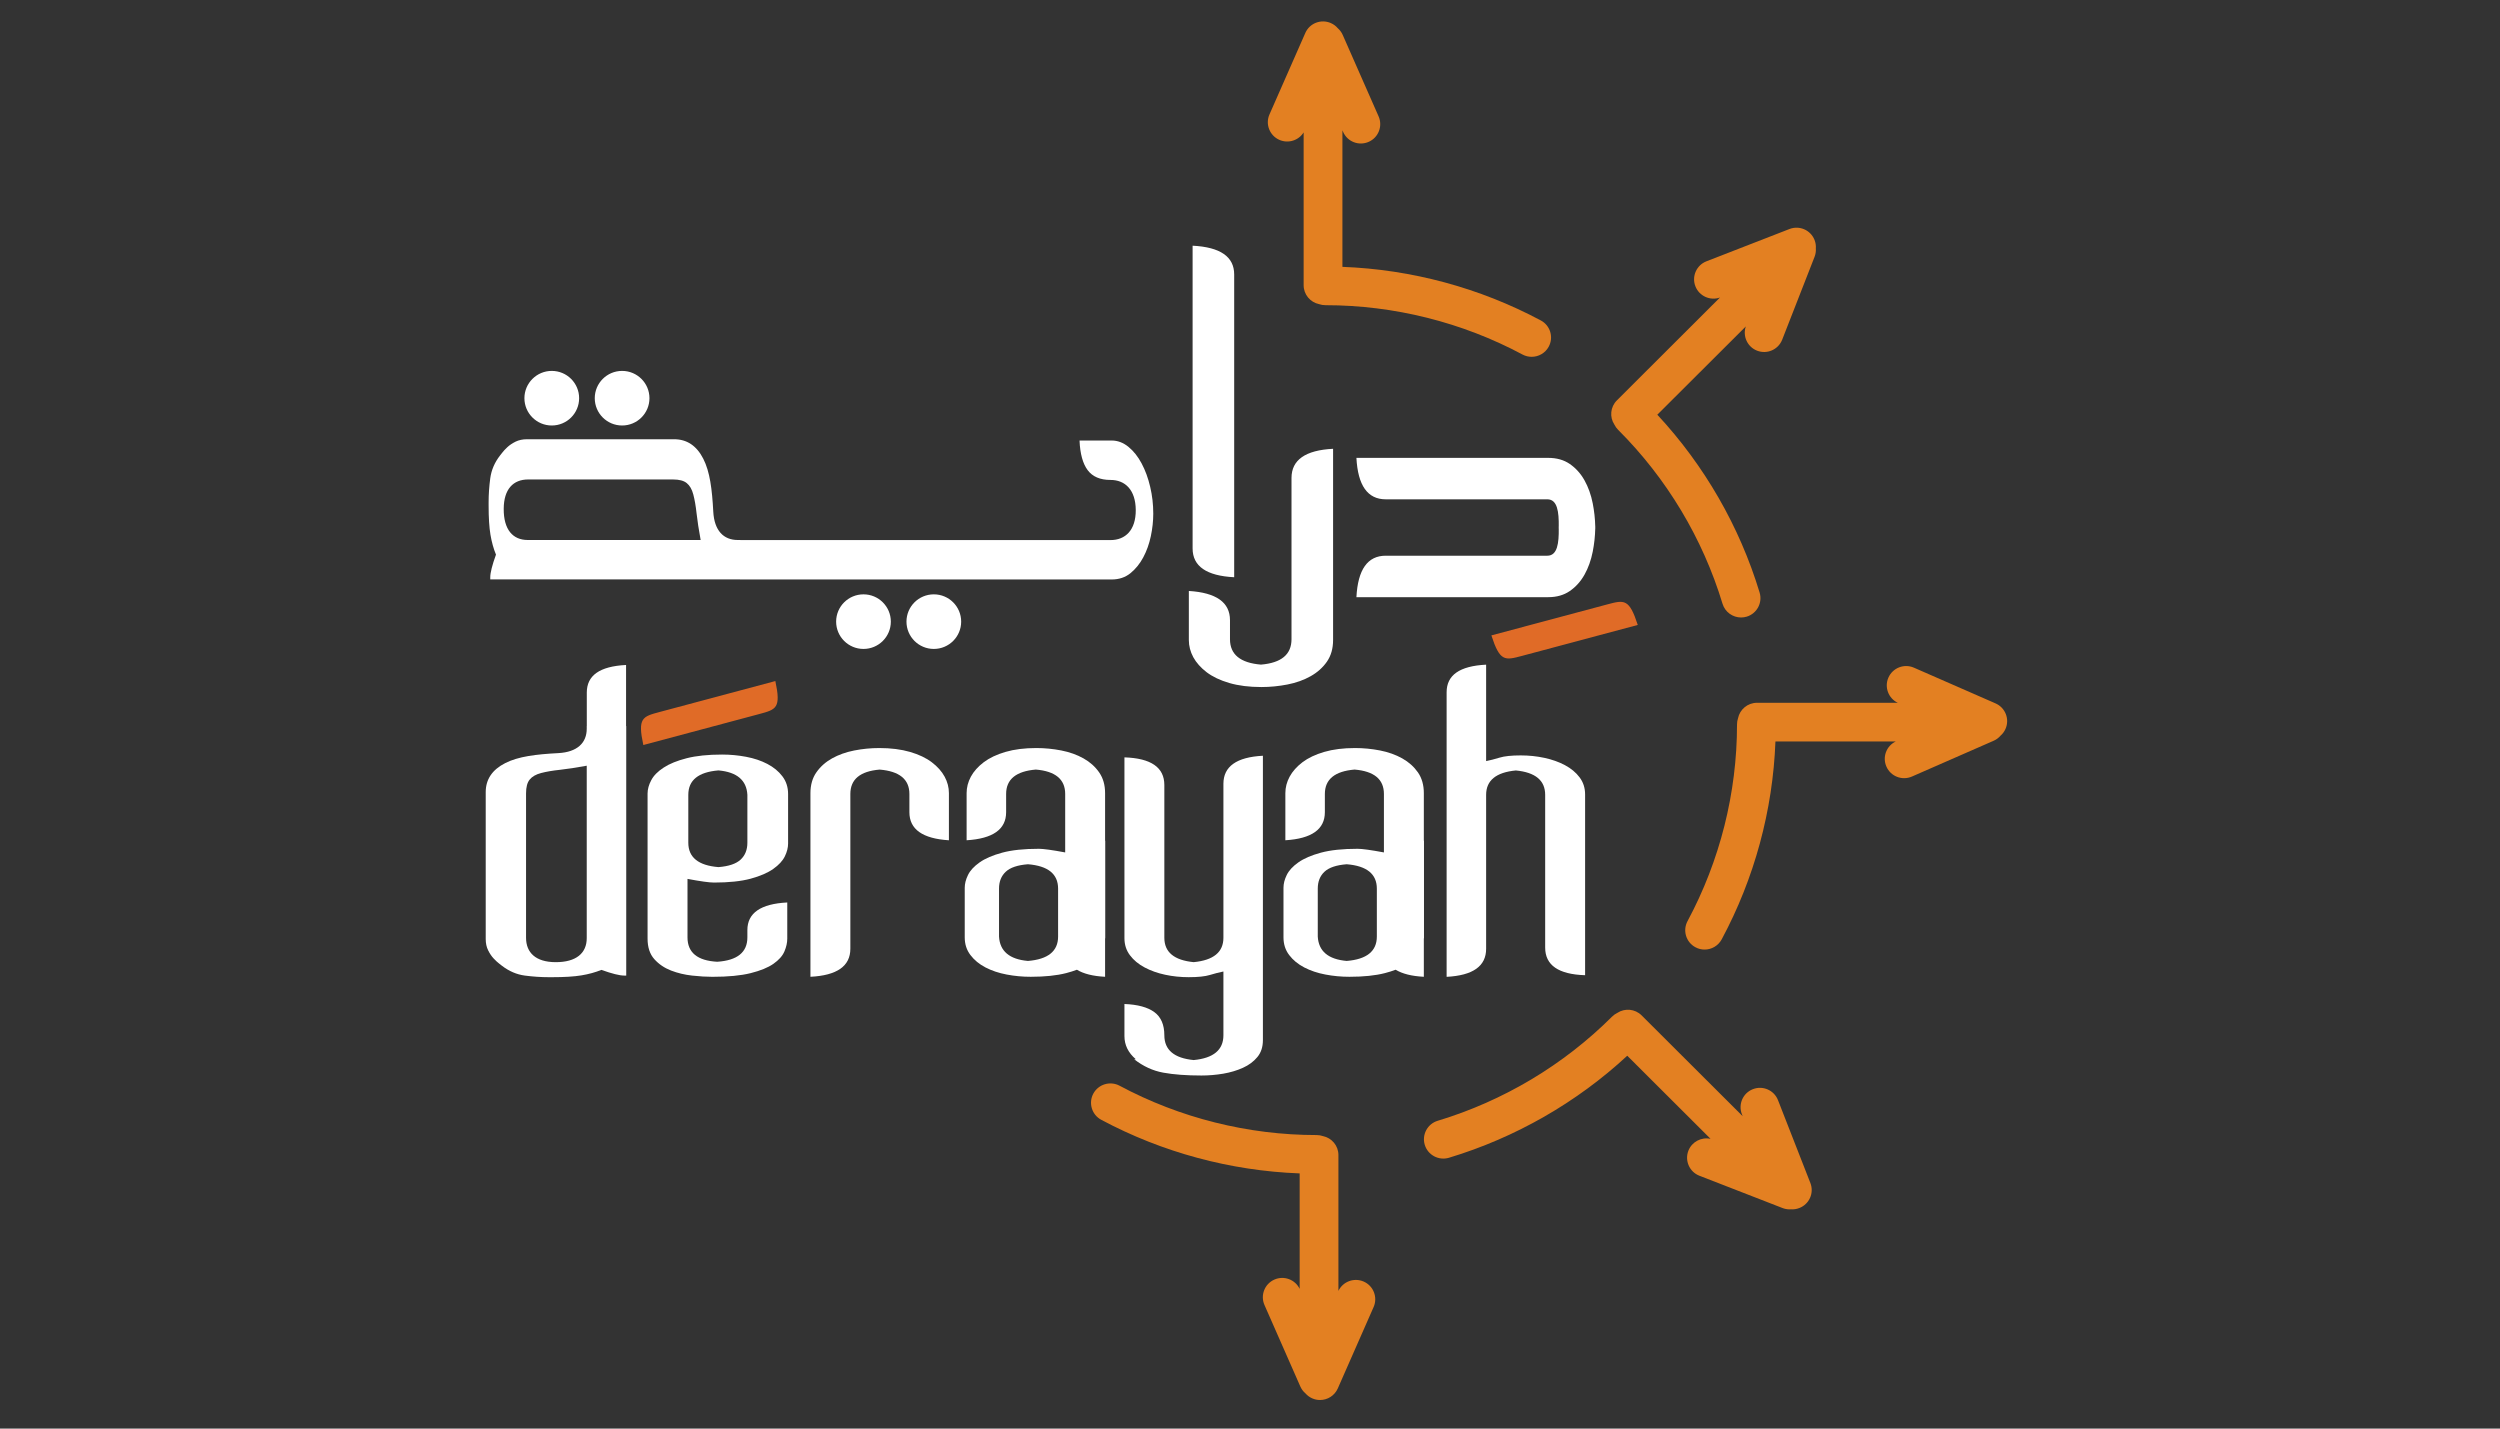 <svg width="350" height="200" viewBox="0 0 350 200" fill="none" xmlns="http://www.w3.org/2000/svg">
<rect x="0" y="0" width="350" height="200" fill="#333333" stroke="none"/>
<path d="M243.75 86.448C242.587 86.448 241.508 85.694 241.154 84.525C238.381 75.368 233.327 66.95 226.54 60.179C226.321 59.96 226.147 59.715 226.017 59.451C225.322 58.401 225.437 56.975 226.368 56.05L240.799 41.649C239.434 42.145 237.893 41.459 237.357 40.086C236.813 38.695 237.506 37.126 238.898 36.584L250.526 32.063C251.922 31.522 253.494 32.208 254.038 33.6C254.189 33.988 254.247 34.391 254.216 34.78C254.247 35.168 254.189 35.57 254.038 35.957L249.507 47.556C248.959 48.951 247.385 49.637 245.993 49.095C244.635 48.568 243.946 47.066 244.413 45.703L232.024 58.059C238.617 65.152 243.545 73.712 246.347 82.96C246.779 84.389 245.968 85.9 244.537 86.332C244.277 86.41 244.01 86.448 243.75 86.448Z" fill="#E38022"/>
<path d="M238.643 132.94C238.211 132.94 237.774 132.839 237.365 132.618C236.044 131.914 235.549 130.275 236.255 128.956C240.787 120.519 243.182 111.001 243.182 101.434C243.182 101.127 243.23 100.832 243.323 100.555C243.575 99.321 244.669 98.39 245.982 98.39H265.684C264.375 97.762 263.788 96.205 264.377 94.866C264.981 93.497 266.575 92.875 267.951 93.475L279.382 98.478C280.751 99.08 281.374 100.676 280.772 102.043C280.603 102.426 280.358 102.751 280.059 103.008C279.806 103.302 279.482 103.547 279.097 103.712L267.671 108.716C266.294 109.316 264.7 108.695 264.098 107.326C263.506 105.988 264.092 104.43 265.405 103.804H248.561C248.197 113.455 245.616 122.987 241.036 131.512C240.546 132.421 239.611 132.94 238.643 132.94Z" fill="#E38022"/>
<path d="M250.53 169.309C250.204 169.309 249.869 169.248 249.544 169.121L237.916 164.602C236.522 164.06 235.833 162.492 236.375 161.098C236.867 159.839 238.201 159.158 239.479 159.438L227.815 147.801C220.772 154.336 212.159 159.28 202.851 162.087C201.42 162.516 199.904 161.712 199.468 160.28C199.035 158.849 199.846 157.339 201.281 156.908C210.465 154.138 218.903 149.099 225.688 142.329C225.907 142.11 226.159 141.936 226.426 141.804C227.476 141.114 228.905 141.234 229.828 142.155L243.977 156.269L243.865 155.988C243.321 154.595 244.012 153.023 245.406 152.484C246.8 151.939 248.375 152.629 248.919 154.021L253.452 165.62C253.998 167.012 253.308 168.58 251.91 169.121C251.525 169.276 251.122 169.331 250.731 169.301C250.663 169.308 250.596 169.309 250.53 169.309Z" fill="#E38022"/>
<path d="M184.807 196C184.439 196 184.071 195.928 183.715 195.772C183.337 195.606 183.014 195.362 182.76 195.069C182.46 194.814 182.212 194.489 182.044 194.105L177.027 182.704C176.425 181.337 177.048 179.739 178.421 179.138C179.763 178.551 181.322 179.134 181.953 180.441V164.277C172.271 163.912 162.715 161.337 154.174 156.772C152.854 156.065 152.358 154.425 153.063 153.108C153.773 151.793 155.417 151.297 156.738 152C165.192 156.521 174.732 158.908 184.327 158.908C184.637 158.908 184.935 158.96 185.218 159.056C186.449 159.309 187.379 160.4 187.379 161.705V180.726C188.004 179.417 189.567 178.832 190.914 179.418C192.285 180.019 192.907 181.615 192.307 182.983L187.291 194.382C186.842 195.395 185.851 196 184.807 196Z" fill="#E38022"/>
<path d="M214.432 49.954C214 49.954 213.562 49.853 213.154 49.635C204.7 45.116 195.159 42.727 185.565 42.727C185.253 42.727 184.955 42.676 184.676 42.581C183.439 42.326 182.509 41.237 182.509 39.93V18.534C181.814 19.659 180.373 20.129 179.117 19.584C177.748 18.983 177.122 17.387 177.727 16.018L182.742 4.619C183.342 3.25 184.937 2.629 186.314 3.228C186.7 3.398 187.027 3.644 187.28 3.942C187.573 4.197 187.821 4.519 187.985 4.899L193.006 16.297C193.605 17.664 192.981 19.262 191.61 19.861C190.233 20.464 188.638 19.839 188.038 18.471L187.939 18.245V37.359C197.619 37.723 207.172 40.299 215.719 44.865C217.038 45.57 217.534 47.209 216.825 48.527C216.339 49.437 215.4 49.954 214.432 49.954Z" fill="#E38022"/>
<path d="M225 84.622C227.411 83.978 228.091 83.806 229.287 87.491L213.08 91.824C210.669 92.468 209.988 92.642 208.793 88.954L225 84.622Z" fill="#E06B27"/>
<path d="M106.276 99.972C108.683 99.328 109.36 99.138 108.549 95.347L92.342 99.68C89.933 100.324 89.253 100.514 90.065 104.304L106.276 99.972Z" fill="#E06B27"/>
<path d="M176.807 145.054V105.805C173.118 105.995 171.278 107.305 171.278 109.731V131.287C171.278 133.299 169.888 134.435 167.115 134.701C164.377 134.435 163.008 133.299 163.008 131.287V109.901C163.008 107.437 161.145 106.15 157.422 106.031V131.345C157.422 132.256 157.677 133.054 158.193 133.735C158.7 134.417 159.387 134.985 160.245 135.442C161.099 135.895 162.056 136.238 163.121 136.464C164.186 136.694 165.289 136.805 166.428 136.805C167.721 136.805 168.713 136.701 169.394 136.493C170.078 136.286 170.705 136.122 171.278 136.01V144.939C171.278 146.986 169.888 148.145 167.115 148.408C164.377 148.145 163.008 146.986 163.008 144.939C163.008 143.462 162.54 142.378 161.61 141.698C160.681 141.014 159.283 140.634 157.422 140.56V145.054C157.422 146.307 157.952 147.386 159.017 148.297H158.787C160.042 149.281 161.405 149.909 162.863 150.173C164.331 150.439 166.104 150.572 168.198 150.572C169.226 150.572 170.242 150.485 171.251 150.316C172.256 150.143 173.178 149.87 174.014 149.49C174.851 149.11 175.523 148.608 176.036 147.982C176.551 147.356 176.807 146.57 176.807 145.621V145.054Z" fill="white"/>
<path d="M87.673 136.581V101.65H87.65V93.096C83.924 93.287 82.151 94.575 82.151 96.965V101.65H82.143V102.025C82.143 103.994 80.826 105.296 78.154 105.437C75.04 105.6 72.562 105.903 70.738 106.831C68.912 107.757 68 109.113 68 110.897V131.461C68 132.066 68.115 132.597 68.343 133.052C68.571 133.508 68.827 133.888 69.114 134.191C69.399 134.495 69.655 134.73 69.883 134.903C70.111 135.071 70.245 135.177 70.28 135.214C71.274 135.973 72.333 136.428 73.475 136.581C74.618 136.731 75.737 136.807 76.841 136.807H77.296C79.006 136.807 80.379 136.723 81.4 136.552C82.428 136.382 83.361 136.125 84.195 135.784C85.679 136.315 86.744 136.581 87.387 136.581H87.673ZM82.143 131.345C82.143 133.431 80.681 134.721 77.753 134.703C75.009 134.687 73.647 133.374 73.647 131.29V111.067C73.647 110.195 73.817 109.55 74.161 109.135C74.502 108.716 75.034 108.411 75.756 108.223C76.478 108.034 77.361 107.881 78.408 107.771C79.454 107.656 80.701 107.464 82.143 107.199V131.345Z" fill="white"/>
<path d="M132.848 117.639V111.04C132.848 110.244 132.65 109.477 132.249 108.736C131.85 107.998 131.252 107.323 130.452 106.717C129.658 106.111 128.638 105.628 127.401 105.268C126.167 104.909 124.73 104.726 123.096 104.726C121.921 104.726 120.749 104.841 119.591 105.067C118.428 105.297 117.394 105.667 116.484 106.176C115.57 106.688 114.838 107.344 114.286 108.14C113.734 108.936 113.461 109.903 113.461 111.04V136.75C117.185 136.561 119.049 135.255 119.049 132.827V111.155C119.049 109.107 120.416 107.972 123.154 107.742C125.929 107.972 127.315 109.107 127.315 111.155V113.713C127.315 116.103 129.161 117.411 132.848 117.639Z" fill="white"/>
<path d="M104.633 117.982C104.633 118.967 104.319 119.755 103.69 120.343C103.06 120.931 102.028 121.282 100.584 121.396C97.77 121.167 96.363 120.032 96.363 117.982V111.271C96.363 109.225 97.77 108.088 100.584 107.857C103.169 108.088 104.517 109.225 104.633 111.271V117.982ZM110.333 118.097V111.156C110.333 110.209 110.068 109.384 109.534 108.682C109.003 107.979 108.298 107.403 107.427 106.948C106.552 106.492 105.562 106.16 104.462 105.953C103.361 105.743 102.238 105.638 101.097 105.638C99.118 105.638 97.464 105.811 96.134 106.152C94.802 106.492 93.729 106.927 92.916 107.461C92.097 107.992 91.514 108.578 91.177 109.225C90.832 109.869 90.66 110.495 90.66 111.1V131.406C90.66 132.62 90.974 133.575 91.603 134.279C92.229 134.979 93.009 135.511 93.94 135.873C94.87 136.232 95.859 136.47 96.905 136.583C97.951 136.698 98.891 136.754 99.724 136.754C101.932 136.754 103.719 136.583 105.088 136.241C106.455 135.899 107.52 135.465 108.281 134.933C109.04 134.401 109.553 133.826 109.82 133.198C110.087 132.572 110.217 131.974 110.217 131.406V126.346C106.494 126.534 104.633 127.822 104.633 130.212V131.235C104.633 133.32 103.225 134.46 100.413 134.647C97.637 134.496 96.25 133.359 96.25 131.235V123.045C98.074 123.386 99.31 123.559 99.955 123.559C102.046 123.559 103.758 123.377 105.088 123.018C106.42 122.655 107.473 122.201 108.254 121.65C109.032 121.1 109.574 120.513 109.878 119.888C110.182 119.265 110.333 118.667 110.333 118.097Z" fill="white"/>
<path d="M166.438 82.735V89.609C166.438 90.437 166.647 91.236 167.059 92.008C167.479 92.775 168.103 93.478 168.931 94.112C169.762 94.743 170.825 95.248 172.109 95.622C173.395 95.997 174.89 96.186 176.594 96.186C177.821 96.186 179.039 96.065 180.249 95.829C181.454 95.594 182.534 95.207 183.483 94.673C184.436 94.139 185.195 93.458 185.77 92.631C186.343 91.802 186.632 90.794 186.632 89.609V62.831C182.753 63.026 180.811 64.388 180.811 66.917V89.49C180.811 91.625 179.388 92.808 176.534 93.046C173.645 92.808 172.198 91.625 172.198 89.49V86.825C172.198 84.333 170.279 82.974 166.438 82.735Z" fill="white"/>
<path d="M120.889 83.208C123.003 83.208 124.717 84.919 124.717 87.029C124.717 89.138 123.003 90.851 120.889 90.851C118.772 90.851 117.059 89.138 117.059 87.029C117.059 84.919 118.772 83.208 120.889 83.208Z" fill="white"/>
<path d="M130.736 83.208C132.851 83.208 134.564 84.919 134.564 87.029C134.564 89.138 132.851 90.851 130.736 90.851C128.62 90.851 126.906 89.138 126.906 87.029C126.906 84.919 128.62 83.208 130.736 83.208Z" fill="white"/>
<path d="M77.249 51.927C79.367 51.927 81.078 53.639 81.078 55.747C81.078 57.859 79.367 59.57 77.249 59.57C75.135 59.57 73.418 57.859 73.418 55.747C73.418 53.639 75.135 51.927 77.249 51.927Z" fill="white"/>
<path d="M87.096 51.927C89.21 51.927 90.924 53.639 90.924 55.747C90.924 57.859 89.21 59.57 87.096 59.57C84.979 59.57 83.266 57.859 83.266 55.747C83.266 53.639 84.979 51.927 87.096 51.927Z" fill="white"/>
<path d="M172.786 72.043V68.815V38.427C172.786 35.939 170.845 34.596 166.965 34.398V68.815V72.043V76.785C166.965 79.274 168.907 80.617 172.786 80.813V72.043Z" fill="white"/>
<path d="M161.027 68.159C160.745 66.945 160.346 65.855 159.831 64.888C159.318 63.922 158.702 63.145 157.98 62.556C157.257 61.97 156.475 61.674 155.639 61.674H151.135C151.212 63.532 151.592 64.915 152.277 65.826C152.961 66.737 154.026 67.191 155.468 67.191C157.523 67.191 158.986 68.579 159.006 71.402C159.023 74.219 157.556 75.611 155.468 75.611H103.652V75.6H103.28C101.303 75.6 99.996 74.287 99.858 71.62C99.692 68.516 99.392 66.045 98.46 64.226C97.531 62.405 96.172 61.494 94.382 61.494H73.768C73.163 61.494 72.628 61.612 72.171 61.835C71.717 62.063 71.336 62.319 71.032 62.604C70.728 62.888 70.488 63.145 70.318 63.372C70.147 63.599 70.033 63.727 70.004 63.77C69.24 64.751 68.789 65.819 68.636 66.954C68.485 68.093 68.406 69.211 68.406 70.311V70.765C68.406 72.472 68.492 73.837 68.664 74.861C68.837 75.886 69.093 76.813 69.437 77.648C68.901 79.127 68.636 80.188 68.636 80.832V81.118H103.601V81.126H155.639C156.669 81.126 157.54 80.832 158.266 80.246C158.985 79.658 159.585 78.917 160.059 78.028C160.534 77.136 160.888 76.15 161.116 75.068C161.343 73.991 161.457 72.936 161.457 71.912C161.457 70.622 161.314 69.369 161.027 68.159ZM73.882 75.6C71.792 75.6 70.499 74.143 70.52 71.221C70.536 68.484 71.849 67.125 73.94 67.125H94.212C95.087 67.125 95.734 67.295 96.15 67.639C96.569 67.978 96.876 68.51 97.064 69.233C97.254 69.95 97.407 70.832 97.521 71.875C97.635 72.918 97.827 74.159 98.091 75.6H73.882Z" fill="white"/>
<path d="M223.339 73.992L223.337 73.851L223.339 73.711H223.335C223.312 72.623 223.192 71.54 222.981 70.467C222.745 69.264 222.357 68.187 221.825 67.238C221.288 66.288 220.605 65.53 219.774 64.959C218.944 64.384 217.933 64.102 216.746 64.102H189.898C190.1 67.968 191.465 69.904 193.998 69.904H216.626C218.049 69.904 218.248 71.682 218.225 73.711H218.215L218.219 73.851L218.215 73.992H218.225C218.248 76.019 218.049 77.799 216.626 77.799H193.998C191.465 77.799 190.1 79.733 189.898 83.604H216.746C217.933 83.604 218.944 83.316 219.774 82.743C220.605 82.171 221.288 81.413 221.825 80.464C222.357 79.516 222.745 78.438 222.981 77.236C223.192 76.163 223.312 75.08 223.335 73.992H223.339Z" fill="white"/>
<path d="M202.527 103.441V136.757C206.216 136.567 208.058 135.259 208.058 132.833V111.275C208.058 109.264 209.448 108.127 212.221 107.864C214.955 108.127 216.324 109.264 216.324 111.275V132.663C216.324 135.127 218.188 136.416 221.914 136.529V111.219C221.914 110.309 221.658 109.51 221.143 108.83C220.632 108.146 219.947 107.579 219.089 107.12C218.235 106.666 217.276 106.329 216.21 106.1C215.146 105.87 214.045 105.757 212.902 105.757C211.613 105.757 210.621 105.86 209.94 106.069C209.254 106.278 208.629 106.439 208.058 106.553V104.252V103.441V93.053C204.311 93.243 202.527 94.531 202.527 96.92V103.441Z" fill="white"/>
<path d="M154.734 117.701H154.712V111.039C154.712 109.902 154.439 108.935 153.884 108.138C153.334 107.344 152.604 106.687 151.692 106.176C150.782 105.664 149.744 105.295 148.584 105.065C147.422 104.839 146.256 104.726 145.075 104.726C143.441 104.726 142.008 104.906 140.773 105.266C139.537 105.625 138.521 106.11 137.719 106.716C136.921 107.323 136.323 107.996 135.922 108.734C135.525 109.475 135.326 110.243 135.326 111.039V117.637C139.015 117.411 140.858 116.103 140.858 113.712V111.153C140.858 109.104 142.246 107.97 145.021 107.738C147.755 107.97 149.126 109.104 149.126 111.153V119.34C147.314 119.002 146.084 118.831 145.443 118.831C143.35 118.831 141.64 119.012 140.31 119.373C138.978 119.733 137.922 120.187 137.142 120.738C136.364 121.288 135.82 121.875 135.519 122.501C135.212 123.128 135.062 123.724 135.062 124.291V131.232C135.062 132.179 135.326 133.004 135.86 133.704C136.393 134.409 137.094 134.986 137.969 135.442C138.844 135.896 139.834 136.228 140.935 136.435C142.037 136.645 143.158 136.75 144.301 136.75C146.276 136.75 147.929 136.579 149.262 136.236C149.81 136.096 150.305 135.936 150.766 135.762C151.692 136.325 152.995 136.663 154.712 136.75V131.441C154.718 131.391 154.734 131.338 154.734 131.288V117.701ZM143.912 134.531C141.325 134.306 139.979 133.165 139.863 131.119V124.407C139.863 123.419 140.176 122.633 140.806 122.044C141.431 121.457 142.467 121.108 143.912 120.995C146.727 121.221 148.133 122.358 148.133 124.407V131.119C148.133 133.165 146.727 134.306 143.912 134.531Z" fill="white"/>
<path d="M199.359 117.701H199.337V111.039C199.337 109.902 199.063 108.935 198.513 108.138C197.959 107.344 197.229 106.687 196.317 106.176C195.403 105.664 194.369 105.295 193.207 105.065C192.047 104.839 190.882 104.726 189.702 104.726C188.068 104.726 186.631 104.906 185.396 105.266C184.162 105.625 183.144 106.11 182.342 106.716C181.548 107.323 180.95 107.996 180.549 108.734C180.148 109.475 179.951 110.243 179.951 111.039V117.637C183.638 117.411 185.481 116.103 185.481 113.712V111.153C185.481 109.104 186.871 107.97 189.644 107.738C192.382 107.97 193.749 109.104 193.749 111.153V119.34C191.939 119.002 190.711 118.831 190.066 118.831C187.973 118.831 186.263 119.012 184.931 119.373C183.599 119.733 182.547 120.187 181.767 120.738C180.987 121.288 180.445 121.875 180.143 122.501C179.835 123.128 179.688 123.724 179.688 124.291V131.232C179.688 132.179 179.951 133.004 180.483 133.704C181.016 134.409 181.721 134.986 182.594 135.442C183.471 135.896 184.459 136.228 185.559 136.435C186.66 136.645 187.783 136.75 188.922 136.75C190.901 136.75 192.554 136.579 193.885 136.236C194.435 136.096 194.932 135.936 195.389 135.762C196.317 136.325 197.62 136.663 199.337 136.75V131.436C199.339 131.387 199.359 131.336 199.359 131.288V117.701ZM188.537 134.531C185.95 134.306 184.602 133.165 184.488 131.119V124.407C184.488 123.419 184.801 122.633 185.425 122.044C186.054 121.457 187.09 121.108 188.537 120.995C191.348 121.221 192.758 122.358 192.758 124.407V131.119C192.758 133.165 191.348 134.306 188.537 134.531Z" fill="white"/>
</svg>
